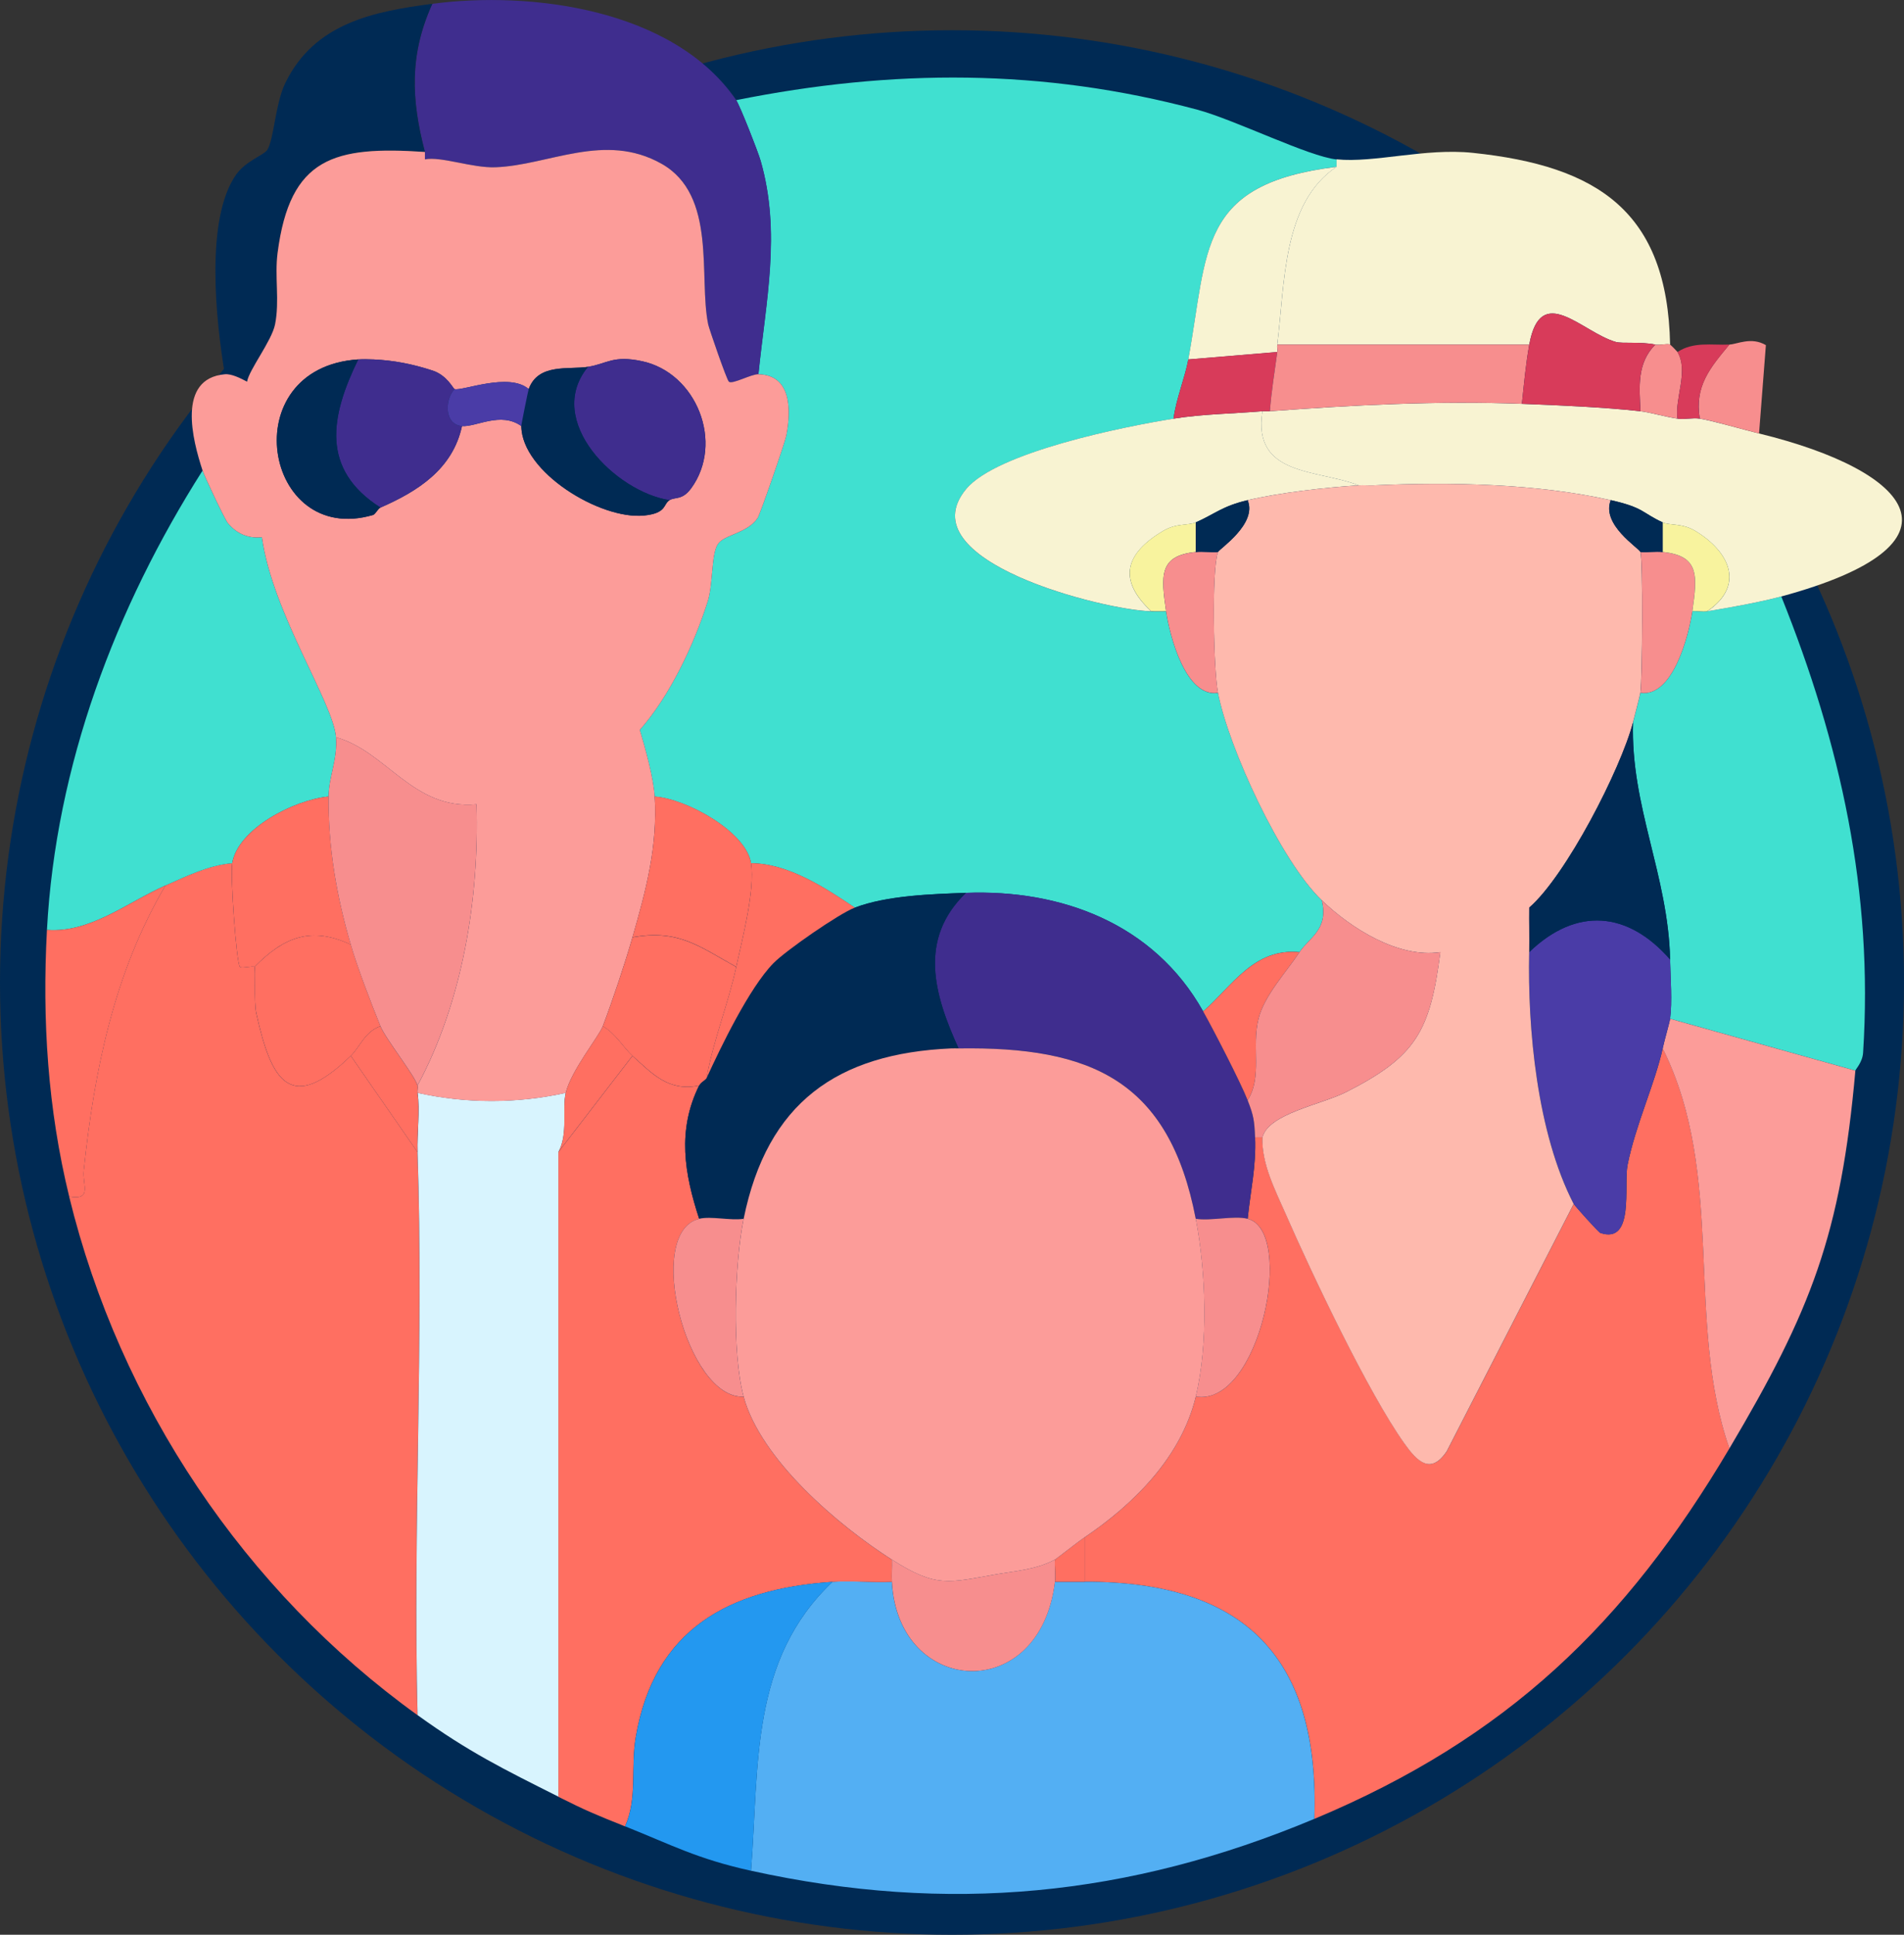 <svg width="126" height="128" viewBox="0 0 126 128" fill="none" xmlns="http://www.w3.org/2000/svg">
<rect x="0" y="0" width="126" height="128" fill="#333333" stroke="none"/>
<circle cx="63" cy="65" r="63" fill="#002A54"/>
<g clip-path="url(#clip0_1778_3607)">
<path d="M88.448 10.545V11.035C79.234 12.168 79.97 16.532 78.64 23.78C78.415 24.993 77.825 26.409 77.659 27.701C74.446 28.212 65.961 29.909 63.933 32.362C59.987 37.133 73.112 40.38 76.187 40.446C76.515 40.453 76.84 40.443 77.168 40.446C77.403 42.077 78.471 46.167 80.602 45.839C81.317 49.491 84.745 56.946 87.47 59.562C87.947 61.496 86.638 62.025 85.999 62.992C82.99 62.695 81.545 65.227 79.621 66.913C76.335 61.061 70.179 58.836 63.926 59.071C61.663 59.154 58.706 59.24 56.567 60.052C54.612 58.729 52.124 57.112 49.699 57.112C49.385 55.025 45.415 52.839 43.321 52.7C43.249 51.467 42.706 49.532 42.34 48.288C44.327 46.039 45.93 42.643 46.831 39.786C47.191 38.65 47.056 36.746 47.484 36.027C47.878 35.364 49.447 35.309 50.138 34.269C50.297 34.027 51.941 29.297 52.034 28.814C52.359 27.142 52.38 24.803 50.186 24.761C50.673 19.921 51.699 15.419 50.334 10.645C50.162 10.04 48.963 6.986 48.714 6.627C59.044 4.554 69.011 4.519 79.231 7.256C81.704 7.919 86.624 10.365 88.445 10.548L88.448 10.545Z" fill="#40E0D0"/>
<path d="M114.446 95.826C107.584 107.407 99.735 114.994 86.98 120.335C87.346 109.687 82.399 104.615 71.775 104.65V101.71C75.043 99.495 78.167 96.403 79.134 92.396C83.38 93.083 85.736 81.44 82.568 80.632C82.755 78.76 83.138 77.177 83.059 75.239H83.549C83.49 77.004 84.399 78.739 85.09 80.314C86.828 84.287 90.549 92.137 92.946 95.498C93.762 96.642 94.67 97.616 95.748 96.006L104.147 79.647C104.206 79.765 105.784 81.527 105.909 81.568C108.192 82.328 107.439 78.428 107.705 77.077C108.22 74.469 109.533 71.65 110.034 69.356C114.228 77.764 111.502 87.355 114.449 95.823L114.446 95.826Z" fill="#FF6F61"/>
<path d="M15.368 57.103C15.234 57.915 15.635 63.626 15.873 63.961C15.966 64.096 16.768 63.871 16.84 63.968C16.934 64.089 16.788 66.259 16.958 67.036C17.963 71.603 19.241 73.704 23.214 69.852L27.63 76.222C28.044 88.605 27.322 101.083 27.63 113.472C16.201 105.246 7.934 92.923 4.576 79.162C6.134 79.436 5.443 78.378 5.54 77.452C6.234 70.833 7.543 64.365 10.95 58.575C12.339 57.96 13.817 57.231 15.365 57.103H15.368Z" fill="#FF6F61"/>
<path d="M59.02 104.649C59.41 112.215 68.828 112.83 69.809 104.649C70.462 104.649 71.119 104.649 71.772 104.649C82.395 104.614 87.342 109.686 86.976 120.334C74.701 125.471 62.758 126.639 49.699 123.764C50.241 116.824 49.612 109.835 55.095 104.649C56.391 104.562 57.721 104.711 59.02 104.649Z" fill="#53AFF3"/>
<path d="M46.268 71.813C44.803 74.774 45.287 77.631 46.268 80.636C42.616 81.531 45.439 92.594 49.212 92.4C50.345 96.573 55.472 100.92 59.02 103.183C59.037 103.67 58.996 104.164 59.02 104.654C57.721 104.717 56.391 104.568 55.095 104.654C48.241 105.117 43.294 107.778 42.074 114.922C41.725 116.971 42.202 118.957 41.362 120.83C39.369 120.032 38.809 119.804 36.947 118.871V76.228L41.853 69.857C43.221 71.087 44.251 72.231 46.268 71.816V71.813Z" fill="#FF6F61"/>
<path d="M37.441 72.299C37.192 73.318 37.614 75.045 36.95 76.22V118.863C33.299 117.028 31.032 115.919 27.633 113.47C27.325 101.081 28.047 88.602 27.633 76.22C27.591 74.98 27.802 73.442 27.633 72.299C30.867 73.017 34.221 73.014 37.441 72.299Z" fill="#D8F4FE"/>
<path d="M117.88 39.462C121.797 49.215 123.981 59.027 123.293 69.644C123.252 70.286 122.792 70.736 122.782 70.829L110.521 67.398C110.673 66.296 110.549 64.662 110.521 63.477C110.39 57.877 107.892 53.34 108.068 47.792C108.165 47.426 108.538 45.992 108.559 45.833C110.687 46.161 111.754 42.074 111.993 40.44C112.311 40.406 112.67 40.489 112.974 40.44C114.449 40.198 116.47 39.843 117.88 39.459V39.462Z" fill="#40E0D0"/>
<path d="M17.33 35.539C18.042 40.59 22.057 46.477 22.236 48.775C22.35 50.257 21.753 51.411 21.746 52.696C19.497 52.907 15.748 54.803 15.368 57.108C13.824 57.236 12.342 57.964 10.953 58.579C8.417 59.702 5.971 61.741 3.107 61.52C3.691 50.657 7.633 40.21 13.406 31.131C13.54 31.535 14.867 34.354 15.078 34.606C15.658 35.304 16.425 35.639 17.33 35.543V35.539Z" fill="#40E0D0"/>
<path d="M110.521 22.795C110.331 22.705 109.844 22.857 109.54 22.795C108.565 22.595 107.353 22.743 106.928 22.622C104.686 21.983 101.96 18.625 101.2 22.795H84.523C85.031 18.767 84.865 13.422 88.448 11.031V10.541C90.953 10.793 94.293 9.781 97.462 10.112C105.729 10.976 110.348 13.989 110.521 22.795Z" fill="#F8F3D2"/>
<path d="M100.713 26.717C103.152 26.81 106.171 26.941 108.558 27.207C109.156 27.273 110.158 27.57 111.011 27.698C111.474 27.767 112.031 27.622 112.483 27.698C113.468 27.864 115.264 28.399 116.408 28.679C126.603 31.166 130.617 36.01 117.88 39.461C116.473 39.842 114.449 40.201 112.974 40.443C115.52 38.726 114.445 36.47 112.165 35.112C111.312 34.6 110.479 34.77 110.03 34.562C108.641 33.923 108.804 33.588 106.596 33.091C101.69 31.989 95.934 31.878 90.901 32.11C90.576 32.123 90.244 32.089 89.92 32.11C87.159 31.039 82.865 31.526 83.542 27.207C83.704 27.193 83.87 27.218 84.033 27.207C89.55 26.799 95.112 26.506 100.709 26.717H100.713Z" fill="#F8F3D2"/>
<path d="M48.721 6.623C48.967 6.982 50.169 10.036 50.342 10.641C51.706 15.415 50.684 19.917 50.193 24.757C49.713 24.747 48.455 25.451 48.234 25.251C48.086 25.116 46.925 21.748 46.866 21.465C46.22 18.314 47.471 12.914 43.774 10.831C40.008 8.709 36.305 10.941 32.784 11.066C31.24 11.121 29.195 10.333 28.12 10.544V10.053C27.208 6.567 27.084 3.621 28.611 0.252C35.092 -0.605 44.551 0.556 48.721 6.623Z" fill="#3F2D8E"/>
<path d="M122.782 70.831C121.822 81.676 119.849 86.706 114.446 95.827C111.499 87.359 114.224 77.768 110.03 69.359C110.155 68.786 110.479 67.687 110.521 67.4L122.782 70.831Z" fill="#FC9C99"/>
<path d="M28.61 0.25C27.083 3.618 27.208 6.569 28.12 10.051C22.115 9.647 19.189 10.4 18.37 16.73C18.166 18.298 18.515 19.904 18.201 21.463C17.98 22.554 16.487 24.448 16.349 25.249C15.935 25.031 15.334 24.717 14.877 24.759C14.297 21.279 13.547 14.487 15.631 11.544C16.263 10.649 17.468 10.259 17.686 9.92C18.132 9.229 18.211 6.863 18.885 5.481C20.827 1.504 24.755 0.761 28.61 0.25Z" fill="#002A54"/>
<path d="M55.099 104.65C49.619 109.836 50.245 116.825 49.702 123.766C46.144 122.982 44.461 122.063 41.366 120.826C42.205 118.953 41.728 116.97 42.077 114.918C43.297 107.774 48.248 105.11 55.099 104.65Z" fill="#2398F0"/>
<path d="M10.953 58.576C7.547 64.366 6.237 70.834 5.543 77.453C5.446 78.379 6.137 79.436 4.579 79.163C3.162 73.363 2.786 67.49 3.107 61.516C5.975 61.737 8.421 59.699 10.953 58.576Z" fill="#FF6F61"/>
<path d="M114.446 22.795C114.964 22.774 115.89 22.263 116.86 22.833L116.408 28.675C115.264 28.395 113.468 27.86 112.483 27.694C112.124 25.542 113.185 24.315 114.446 22.792V22.795Z" fill="#F78E8E"/>
<path d="M110.521 22.795C110.552 22.809 110.994 23.254 111.012 23.285C111.761 24.581 110.822 26.322 111.012 27.697C110.162 27.569 109.156 27.272 108.559 27.207C108.49 25.576 108.313 24.046 109.54 22.795C109.844 22.857 110.331 22.705 110.521 22.795Z" fill="#F78E8E"/>
<path d="M114.445 22.796C113.184 24.32 112.124 25.543 112.483 27.698C112.031 27.622 111.474 27.767 111.011 27.698C110.821 26.323 111.761 24.582 111.011 23.287C112.079 22.585 113.278 22.848 114.445 22.796Z" fill="#D83B5A"/>
<path d="M50.193 24.757C49.712 24.747 48.455 25.452 48.234 25.251C48.085 25.116 46.924 21.748 46.866 21.465C46.22 18.314 47.47 12.914 43.774 10.831C40.008 8.71 36.304 10.941 32.784 11.066C31.24 11.121 29.194 10.333 28.12 10.544V10.053C22.115 9.649 19.189 10.402 18.37 16.732C18.166 18.3 18.515 19.907 18.201 21.465C17.98 22.556 16.488 24.45 16.349 25.251C15.935 25.034 15.334 24.719 14.877 24.761C11.685 25.047 12.739 29.11 13.406 31.131C13.54 31.535 14.867 34.355 15.078 34.607C15.658 35.305 16.425 35.64 17.331 35.543C18.042 40.594 22.057 46.481 22.236 48.779C25.594 49.708 27.322 53.598 31.533 53.211C31.723 59.468 30.607 66.287 27.629 71.815C27.667 71.957 27.605 72.136 27.629 72.306C30.863 73.024 34.218 73.021 37.438 72.306C37.804 70.81 39.635 68.568 39.89 67.894C40.54 66.184 41.345 63.776 41.853 62.014C42.755 58.877 43.521 56.013 43.325 52.7C43.252 51.466 42.71 49.532 42.343 48.288C44.33 46.039 45.933 42.643 46.835 39.786C47.194 38.649 47.059 36.745 47.488 36.027C47.885 35.363 49.45 35.308 50.141 34.268C50.3 34.026 51.944 29.297 52.038 28.813C52.362 27.141 52.383 24.802 50.189 24.761L50.193 24.757ZM45.726 32.32C45.145 33.111 44.675 32.859 44.306 33.09C43.867 33.367 44.136 33.954 42.616 34.106C39.721 34.396 34.522 31.232 34.498 28.188C33.14 27.21 31.502 28.264 30.573 28.188C29.958 31.041 27.64 32.506 25.176 33.581C25.007 33.653 24.841 34.026 24.686 34.071C17.434 36.2 15.42 24.329 23.705 23.779C24.022 23.759 24.364 23.766 24.686 23.779C26.075 23.842 27.305 24.087 28.621 24.515C29.585 24.83 29.989 25.714 30.079 25.742C30.573 25.89 33.689 24.612 34.985 25.742C35.613 24.014 37.634 24.47 38.909 24.27C40.174 24.073 40.554 23.486 42.481 23.897C46.095 24.664 47.947 29.304 45.726 32.327V32.32Z" fill="#FC9C99"/>
<path d="M79.621 66.91C80.295 68.109 82.102 71.609 82.564 72.79C82.965 73.809 83.01 74.141 83.055 75.24C83.135 77.174 82.751 78.76 82.564 80.632C81.677 80.404 80.143 80.791 79.13 80.632C77.365 71.46 72.183 69.228 63.435 69.359C61.804 65.78 60.758 62.135 63.926 59.068C70.179 58.833 76.335 61.057 79.621 66.91Z" fill="#3F2D8E"/>
<path d="M63.926 59.068C60.758 62.136 61.804 65.781 63.435 69.36C63.273 69.36 63.107 69.353 62.944 69.36C55.41 69.695 50.773 72.942 49.212 80.633C48.331 80.768 47.052 80.439 46.268 80.633C45.287 77.627 44.803 74.773 46.268 71.809C46.379 71.585 46.703 71.443 46.759 71.319C47.691 69.291 49.574 65.366 51.177 63.725C52.01 62.872 55.534 60.436 56.567 60.046C58.702 59.234 61.663 59.151 63.926 59.065V59.068Z" fill="#002A54"/>
<path d="M83.546 27.207C82.865 31.522 87.159 31.035 89.923 32.109C87.736 32.244 84.665 32.593 82.564 33.091C80.868 33.491 80.409 33.999 79.13 34.562C78.647 34.773 77.859 34.604 76.995 35.112C74.449 36.611 73.945 38.366 76.187 40.442C73.112 40.38 59.987 37.129 63.933 32.358C65.961 29.905 74.446 28.209 77.659 27.698C79.586 27.39 81.6 27.369 83.546 27.207Z" fill="#F8F3D2"/>
<path d="M88.448 11.037C84.865 13.428 85.031 18.772 84.523 22.801C84.502 22.963 84.544 23.129 84.523 23.291L78.636 23.782C79.966 16.537 79.231 12.17 88.445 11.037H88.448Z" fill="#F8F3D2"/>
<path d="M49.702 57.105C49.972 58.891 49.125 62.108 48.721 63.966C46.296 62.626 44.91 61.455 41.853 62.008C42.755 58.871 43.522 56.007 43.325 52.693C45.418 52.832 49.384 55.018 49.702 57.105Z" fill="#FF6F61"/>
<path d="M56.567 60.047C55.531 60.441 52.01 62.877 51.178 63.727C49.575 65.368 47.692 69.289 46.759 71.32C47.208 68.795 48.172 66.48 48.721 63.969C49.125 62.11 49.972 58.894 49.702 57.107C52.128 57.107 54.615 58.724 56.571 60.047H56.567Z" fill="#FF6F61"/>
<path d="M85.999 62.989C85.145 64.281 83.67 65.86 83.287 67.387C82.81 69.283 83.563 71.208 82.565 72.793C82.102 71.609 80.295 68.109 79.621 66.913C81.542 65.228 82.99 62.699 85.999 62.992V62.989Z" fill="#FF6F61"/>
<path d="M84.527 23.285C84.351 24.588 84.133 25.897 84.036 27.206C83.874 27.217 83.708 27.193 83.546 27.206C81.604 27.369 79.59 27.39 77.659 27.697C77.825 26.405 78.415 24.988 78.64 23.776L84.527 23.285Z" fill="#D83B5A"/>
<path d="M79.13 34.559V36.517C76.698 36.766 76.826 38.069 77.168 40.439C76.84 40.435 76.515 40.446 76.187 40.439C73.945 38.359 74.449 36.604 76.995 35.108C77.859 34.6 78.647 34.769 79.13 34.559Z" fill="#F8F39E"/>
<path d="M110.521 63.479C110.548 64.664 110.673 66.298 110.521 67.4C110.479 67.69 110.154 68.786 110.03 69.359C109.529 71.653 108.216 74.472 107.702 77.081C107.436 78.431 108.189 82.332 105.905 81.572C105.781 81.53 104.202 79.769 104.143 79.651C101.711 74.935 101.089 68.036 101.2 62.985C104.33 59.979 107.729 60.283 110.517 63.475L110.521 63.479Z" fill="#4A3CA7"/>
<path d="M82.564 80.632C85.733 81.441 83.38 93.084 79.13 92.396C79.973 88.903 79.804 84.139 79.13 80.632C80.143 80.791 81.673 80.404 82.564 80.632Z" fill="#F78E8E"/>
<path d="M71.775 101.71V104.651C71.122 104.651 70.466 104.651 69.813 104.651C69.871 104.174 69.775 103.662 69.813 103.179C69.927 103.117 71.208 102.091 71.775 101.707V101.71Z" fill="#FF6F61"/>
<path d="M23.218 62.499C23.67 64.043 24.558 66.358 25.18 67.892C24.175 68.216 23.808 69.281 23.218 69.85C19.245 73.703 17.966 71.602 16.961 67.035C16.788 66.257 16.937 64.091 16.843 63.967C18.747 62.036 20.554 61.238 23.221 62.495L23.218 62.499Z" fill="#FF6F61"/>
<path d="M21.746 52.697C21.725 56.096 22.264 59.247 23.218 62.498C20.554 61.237 18.744 62.035 16.84 63.97C16.767 63.873 15.966 64.098 15.873 63.963C15.634 63.628 15.237 57.917 15.368 57.105C15.745 54.804 19.493 52.904 21.746 52.693V52.697Z" fill="#FF6F61"/>
<path d="M27.629 71.812C27.667 71.954 27.605 72.134 27.629 72.303C27.799 73.446 27.588 74.984 27.629 76.224L23.214 69.853C23.805 69.28 24.171 68.219 25.177 67.894C25.515 68.731 27.446 71.145 27.629 71.816V71.812Z" fill="#FF6F61"/>
<path d="M65.888 104.159C67.208 103.927 68.604 103.834 69.813 103.178C69.775 103.661 69.871 104.169 69.813 104.649C68.832 112.831 59.414 112.216 59.023 104.649C58.999 104.162 59.041 103.668 59.023 103.178C61.981 105.064 62.765 104.705 65.892 104.159H65.888Z" fill="#F78E8E"/>
<path d="M79.13 80.634C77.365 71.461 72.183 69.23 63.435 69.361C63.273 69.361 63.107 69.354 62.945 69.361C55.41 69.696 50.773 72.944 49.212 80.634C48.607 83.598 48.431 89.513 49.212 92.398C50.345 96.571 55.472 100.917 59.02 103.18C61.977 105.066 62.762 104.707 65.888 104.161C67.208 103.93 68.604 103.836 69.813 103.18C69.927 103.118 71.209 102.092 71.775 101.708C75.043 99.494 78.167 96.402 79.134 92.394C79.977 88.901 79.808 84.137 79.134 80.63L79.13 80.634Z" fill="#FC9C99"/>
<path d="M48.721 63.97C48.175 66.482 47.208 68.797 46.759 71.322C46.703 71.447 46.379 71.588 46.268 71.813C44.25 72.227 43.224 71.08 41.853 69.854C41.279 69.339 40.716 68.344 39.89 67.895C40.54 66.185 41.345 63.777 41.853 62.015C44.91 61.462 46.296 62.637 48.721 63.974V63.97Z" fill="#FF6F61"/>
<path d="M49.212 80.633C48.607 83.597 48.431 89.512 49.212 92.397C45.439 92.59 42.617 81.528 46.268 80.633C47.053 80.44 48.331 80.768 49.212 80.633Z" fill="#F78E8E"/>
<path d="M41.853 69.851L36.947 76.222C37.61 75.047 37.189 73.32 37.438 72.3C37.804 70.805 39.635 68.562 39.891 67.889C40.716 68.341 41.279 69.333 41.853 69.848V69.851Z" fill="#FF6F61"/>
<path d="M108.559 36.522C108.458 36.255 105.947 34.715 106.596 33.091C101.69 31.989 95.935 31.878 90.901 32.11C90.576 32.123 90.245 32.089 89.92 32.11C87.733 32.244 84.662 32.593 82.561 33.091C83.224 34.663 80.668 36.328 80.599 36.522C80.163 37.755 80.312 44.371 80.599 45.836C81.314 49.487 84.741 56.943 87.467 59.558C89.398 61.413 92.528 63.407 95.316 62.992C94.646 68.244 93.699 69.895 89.115 72.234C87.474 73.073 83.943 73.668 83.542 75.243C83.484 77.008 84.392 78.743 85.083 80.318C86.821 84.291 90.542 92.141 92.939 95.502C93.755 96.646 94.663 97.62 95.741 96.01L104.14 79.651C101.708 74.936 101.086 68.036 101.196 62.985C101.217 62.008 101.183 61.023 101.196 60.045C103.632 57.931 107.246 50.904 108.065 47.791C108.161 47.425 108.534 45.991 108.555 45.832C108.69 44.813 108.731 36.984 108.555 36.518L108.559 36.522Z" fill="#FEB9AD"/>
<path d="M110.521 63.478C107.733 60.286 104.33 59.982 101.203 62.987C101.224 62.01 101.189 61.025 101.203 60.047C103.639 57.933 107.252 50.906 108.071 47.793C107.895 53.338 110.393 57.878 110.524 63.478H110.521Z" fill="#002A54"/>
<path d="M87.47 59.559C87.947 61.493 86.638 62.022 85.999 62.989C85.145 64.281 83.67 65.86 83.287 67.387C82.81 69.284 83.563 71.208 82.564 72.794C82.965 73.813 83.01 74.145 83.055 75.243H83.546C83.943 73.665 87.477 73.07 89.118 72.234C93.699 69.895 94.649 68.244 95.32 62.993C92.532 63.407 89.405 61.414 87.47 59.559Z" fill="#F78E8E"/>
<path d="M79.13 36.52C76.698 36.768 76.826 38.071 77.168 40.441C77.403 42.071 78.471 46.162 80.602 45.834C80.315 44.369 80.167 37.753 80.602 36.52C80.118 36.554 79.614 36.471 79.13 36.52Z" fill="#F78E8E"/>
<path d="M110.03 36.52C109.55 36.471 109.045 36.554 108.558 36.52C108.735 36.986 108.693 44.811 108.558 45.834C110.687 46.162 111.754 42.075 111.992 40.441C112.334 38.071 112.462 36.768 110.03 36.52Z" fill="#F78E8E"/>
<path d="M110.03 34.559C110.479 34.766 111.312 34.6 112.165 35.108C114.446 36.469 115.52 38.722 112.974 40.439C112.67 40.487 112.31 40.404 111.993 40.439C112.335 38.069 112.462 36.766 110.03 36.517V34.559Z" fill="#F8F39E"/>
<path d="M22.237 48.775C25.595 49.705 27.322 53.595 31.534 53.208C31.724 59.465 30.608 66.284 27.63 71.812C27.446 71.142 25.515 68.727 25.177 67.891C24.555 66.357 23.667 64.046 23.214 62.498C22.264 59.243 21.722 56.096 21.742 52.697C21.749 51.411 22.347 50.258 22.233 48.775H22.237Z" fill="#F78E8E"/>
<path d="M101.203 22.795C100.972 24.063 100.851 25.431 100.713 26.716C95.116 26.505 89.554 26.796 84.036 27.207C84.133 25.897 84.351 24.588 84.527 23.285C84.548 23.127 84.506 22.957 84.527 22.795H101.203Z" fill="#F78E8E"/>
<path d="M109.54 22.795C108.313 24.043 108.489 25.576 108.559 27.207C106.171 26.941 103.148 26.81 100.713 26.716C100.851 25.431 100.972 24.063 101.203 22.795C101.963 18.625 104.689 21.987 106.931 22.622C107.356 22.744 108.569 22.591 109.543 22.795H109.54Z" fill="#D83B5A"/>
<path d="M110.03 34.558V36.517C109.55 36.468 109.042 36.551 108.558 36.517C108.458 36.251 105.946 34.71 106.596 33.086C108.804 33.583 108.641 33.919 110.03 34.558Z" fill="#002A54"/>
<path d="M44.306 33.09C40.765 32.551 35.98 27.849 38.909 24.266C40.17 24.069 40.554 23.482 42.482 23.893C46.096 24.66 47.947 29.3 45.726 32.323C45.145 33.114 44.675 32.861 44.306 33.093V33.09Z" fill="#3F2D8E"/>
<path d="M24.689 23.777C26.078 23.839 27.308 24.085 28.624 24.513C29.588 24.828 29.992 25.712 30.082 25.739C29.402 26.493 29.419 28.096 30.573 28.189C29.958 31.043 27.64 32.508 25.177 33.582C21.186 31.036 21.874 27.529 23.705 23.781C24.023 23.76 24.365 23.767 24.686 23.781L24.689 23.777Z" fill="#3F2D8E"/>
<path d="M23.708 23.777C21.877 27.529 21.189 31.036 25.18 33.579C25.01 33.651 24.845 34.024 24.689 34.069C17.438 36.197 15.423 24.327 23.708 23.777Z" fill="#002A54"/>
<path d="M38.913 24.268C35.983 27.85 40.765 32.552 44.309 33.091C43.87 33.368 44.14 33.955 42.62 34.107C39.725 34.397 34.525 31.233 34.501 28.189C34.501 28.064 34.95 25.857 34.992 25.739C35.62 24.012 37.641 24.468 38.916 24.268H38.913Z" fill="#002A54"/>
<path d="M34.988 25.738C34.947 25.856 34.498 28.063 34.498 28.188C33.14 27.21 31.502 28.264 30.573 28.188C29.419 28.094 29.402 26.491 30.082 25.738C30.576 25.887 33.693 24.608 34.988 25.738Z" fill="#4A3CA7"/>
<path d="M82.564 33.09C83.228 34.662 80.671 36.327 80.602 36.52C80.118 36.555 79.611 36.472 79.13 36.52V34.562C80.409 33.998 80.868 33.491 82.564 33.09Z" fill="#002A54"/>
</g>
<defs>
<clipPath id="clip0_1778_3607">
<rect width="122.864" height="125.303" fill="white" transform="translate(3)"/>
</clipPath>
</defs>
</svg>
